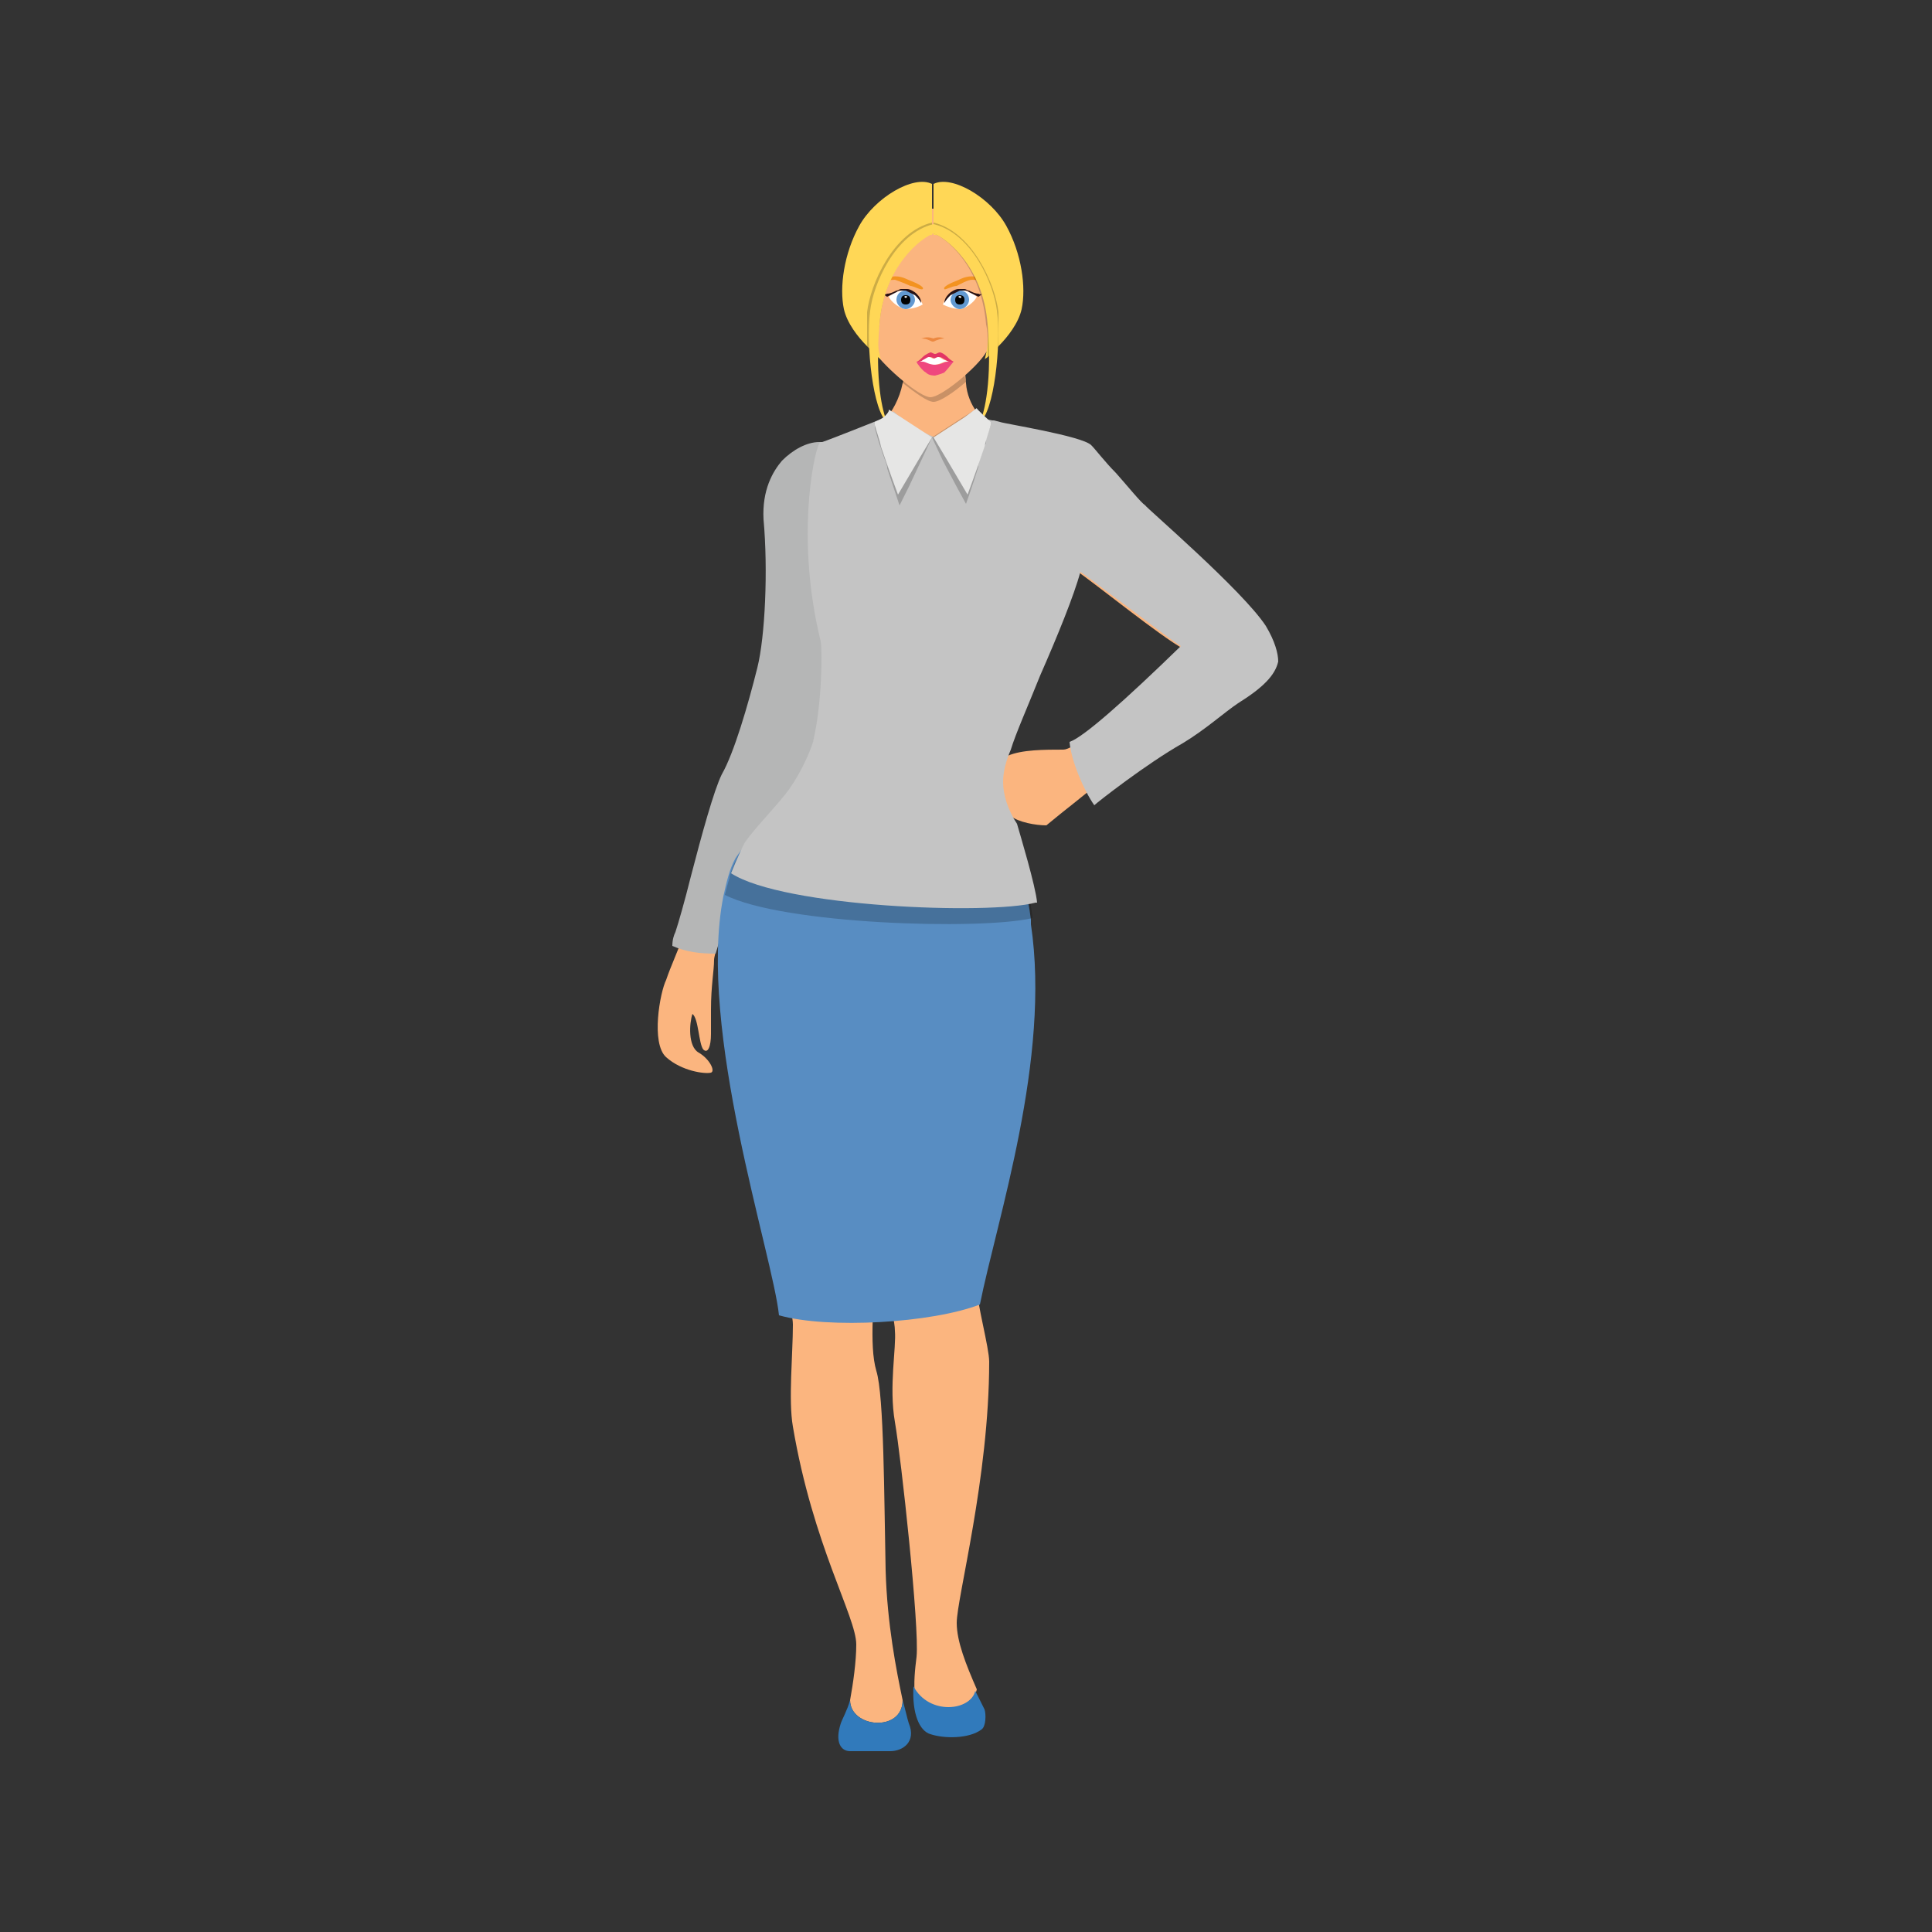 <?xml version="1.0" encoding="utf-8"?>
<!-- Generator: Adobe Illustrator 24.1.2, SVG Export Plug-In . SVG Version: 6.00 Build 0)  -->
<svg version="1.1" id="Layer_1" xmlns="http://www.w3.org/2000/svg" xmlns:xlink="http://www.w3.org/1999/xlink" x="0px" y="0px"
	 viewBox="0 0 125 125" style="enable-background:new 0 0 125 125;" xml:space="preserve">
<rect x="0" y="0" width="125" height="125" fill="#333333" stroke="none"/>
<style type="text/css">
	.st0{fill:#FBB57F;}
	.st1{fill:#B5B6B6;}
	.st2{fill:#317ABB;}
	.st3{opacity:0.2;fill:#010101;enable-background:new    ;}
	.st4{fill:#588DC2;}
	.st5{fill:#E33565;}
	.st6{fill:#FFFFFF;}
	.st7{fill:#EF477E;}
	.st8{fill:#EC8941;}
	.st9{fill:#F39320;}
	.st10{fill:#6299D1;}
	.st11{fill:#010101;}
	.st12{fill:#271215;}
	.st13{fill:#FFD756;}
	.st14{fill:#C4C4C4;}
	.st15{fill:#E6E6E5;}
</style>
<g>
	<path class="st0" d="M53,28.9c-1.3,0-3.7,1.5-3.4,4.8s0.1,7.6-0.4,9.6c-0.5,2.1-1.5,5.4-2.3,7c-0.8,1.5-2.1,8.7-2.6,10
		c-0.5,1.4-0.9,2.2-1.2,3.1c-0.4,0.8-1,4.1,0,5c1,0.9,2.5,1.1,2.9,1c0.3-0.1-0.1-0.9-0.8-1.3c-0.7-0.4-0.6-1.9-0.4-2.5
		c0.4,0.3,0.4,1.9,0.7,2.3c0.3,0.3,0.5-0.2,0.5-1c0-0.6,0-1.1,0-1.6c0-1.5,0.2-2.5,0.2-3.2c0-0.6,2.2-7.3,3.9-9.4
		C51.5,50.5,53,48,53.3,41C53.6,35.2,53.4,30.6,53,28.9z"/>
	<path class="st1" d="M53.2,28.8l0-0.2l-0.2,0c0,0,0,0,0,0h0c-0.8,0-1.7,0.5-2.4,1.2c-0.6,0.7-1.3,1.9-1.2,3.8
		c0.3,3.3,0.1,7.6-0.4,9.6c-0.6,2.4-1.5,5.5-2.3,6.9c-0.5,1-1.3,3.9-2,6.6c-0.4,1.6-0.8,3-1,3.6c-0.1,0.2-0.2,0.5-0.2,0.9
		c0.9,0.4,1.8,0.5,2.8,0.5c0.2-0.6,0.5-1.8,1-3.1c0,0,0,0,0,0c0.8-2.1,1.8-4.6,2.8-5.8c1.7-2.1,3.2-4.6,3.5-11.8
		C53.8,34.9,53.6,30.5,53.2,28.8z"/>
	<path class="st0" d="M81.7,40.7c-1.4-2.2-7.3-7.3-7.8-7.7c-0.5-0.5-2.9-3.2-3.6-3.9c-0.7-0.8-4.9-1.3-5.9-1.5
		c-0.8-0.2-1.8-1.4-1.9-2.8c0-0.3-0.1-0.6,0-1c-1,0-2.1,0-2.1,0s-1.3-0.1-1.9,0c0,0.3,0,0.7-0.1,1c-0.2,1-0.7,1.9-1.2,2.4
		c-0.6,0.8-3.3,1.5-4.2,1.6c-0.4,0.7-0.8,7.1,0.1,12.6c0.4,0.6,0,5-0.6,7.4c-0.6,2.4-5.8,5.8-5.3,14.5c0.6,12.4,4.1,20.5,4.1,22.4
		c0,1.9-0.3,4.9,0,6.6c1.3,7.7,4.1,12.3,4.1,14.1c0,1.1-0.2,2.5-0.4,3.6c0,1.8,3.4,2.1,3.4,0c-0.4-1.9-1-4.9-1.1-8.4
		c-0.1-4.7-0.1-11.3-0.6-12.9c-0.5-1.7-0.1-4.7-0.1-7.2c0-2.5-0.9-16.1-0.7-17.6c0.4-0.1,0.6-0.2,1.2,0.1
		c-0.5,3.5,0.5,13.1,0.1,15.5c-0.4,2.4,0.7,5.5,0.7,6.6c0.1,1.1-0.4,3.6,0,5.9c0.4,2.3,1.6,13.3,1.4,15.2c-0.1,0.8-0.2,1.7-0.1,2.5
		c1,1.3,3.7,1,4-0.4c-0.7-1.6-1.3-3.1-1.3-4.3c0-1.6,2.1-9.4,2.1-16.9c0-0.9-0.8-3.8-0.8-4.8c0-1,2.7-10.8,3.1-14.2
		c0.4-3.4,0.5-9.5-0.3-13.7c-0.2-0.8-0.4-1.7-0.6-2.6c0.5,0.4,1.6,0.6,2.3,0.6c1.2-1,2.4-1.9,3.2-2.6c0.8-0.7,6.8-4,9.3-5.5
		C82.4,44,83.1,42.8,81.7,40.7z M68.8,48.5c-1.2,0-2.7,0-3.6,0.4c-0.4,0.2-0.6,0.9-0.5,1.7c0-0.6,0-1.1,0.1-1.6
		c0.5-1.9,4.1-9.5,4.8-12.1c1.2,0.8,5.5,4.3,7,5.1C75.7,42.8,70,48.5,68.8,48.5z"/>
	<path class="st2" d="M57.6,113.3c-0.8,0-2,0-2.6,0s-1-0.6-0.6-1.8c0.1-0.3,0.4-0.8,0.6-1.5c0,1.8,3.4,2.1,3.4,0
		c0.2,0.7,0.3,1.2,0.4,1.5C59.3,112.7,58.4,113.3,57.6,113.3z"/>
	<path class="st2" d="M63.5,111.9c-0.8,0.6-2.4,0.6-3.3,0.3c-0.7-0.2-1.2-1.3-1.1-3.1c1,1.9,3.7,1.6,4,0.3c0.2,0.4,0.4,0.8,0.6,1.2
		C63.8,110.9,63.8,111.7,63.5,111.9z"/>
	<path class="st3" d="M62.5,24.7c-0.8,0.7-1.7,1.3-2.1,1.3c-0.4,0-1.2-0.6-2.1-1.3c0.1-0.3,0.1-0.7,0.1-1c0.7-0.1,1.9,0,1.9,0
		s1.1,0,2.1,0C62.4,24.1,62.4,24.4,62.5,24.7z"/>
	<path class="st0" d="M64.7,16.8c-0.1-1.2-1.3-3.3-4.4-3.3s-4.3,2.1-4.4,3.3c-0.1,1.2,0.1,4.9,0.7,6c0.7,1,2.9,2.9,3.6,2.9
		c0.7,0,3-1.9,3.6-2.9C64.7,21.8,64.8,18.1,64.7,16.8z"/>
	<path class="st4" d="M63.4,84.4c-3.1,1.2-9.8,1.6-13,0.7c-0.4-3.9-5.3-18.5-3.6-27.1c0,0,0,0,0,0c0.2-0.9,0.4-1.8,0.8-2.5
		c0.4-0.6,0.9-1.2,1.3-1.7c4.3,2,14.8,2,16.6,1c0.6,1.5,1,3.1,1.2,4.7c0,0.1,0,0.2,0,0.3C68,68.5,64.5,78.9,63.4,84.4z"/>
	<g>
		<path class="st5" d="M61.7,23.4c-0.1,0-0.2,0-0.2,0c-0.1,0-0.2,0-0.3-0.1c-0.2-0.1-0.3-0.2-0.4-0.2c-0.1,0-0.2,0.1-0.3,0.1
			s-0.2-0.1-0.3-0.1c-0.1,0-0.2,0.1-0.4,0.2c-0.1,0.1-0.2,0.1-0.3,0.1c-0.1,0-0.2,0-0.2,0c0.1,0,0.3-0.2,0.4-0.3
			c0.2-0.2,0.5-0.3,0.5-0.3c0.1,0,0.2,0.1,0.3,0.1c0.1,0,0.2-0.1,0.3-0.1c0.1,0,0.3,0.1,0.5,0.3C61.4,23.2,61.5,23.3,61.7,23.4z"/>
		<path class="st6" d="M61.4,23.4c-0.1,0-0.2,0-0.2,0c-0.2,0-0.4,0.2-0.8,0.2c-0.4,0-0.6-0.2-0.8-0.2c-0.1,0-0.2,0-0.2,0
			c0.1,0,0.2,0,0.3-0.1c0.2-0.1,0.3-0.2,0.4-0.2c0.1,0,0.2,0.1,0.3,0.1s0.2-0.1,0.3-0.1c0.1,0,0.2,0.1,0.4,0.2
			C61.2,23.3,61.3,23.4,61.4,23.4z"/>
		<path class="st7" d="M61.7,23.4c-0.1,0.1-0.4,0.5-0.6,0.7c-0.2,0.1-0.6,0.2-0.6,0.2c-0.1,0-0.4,0-0.6-0.2
			c-0.2-0.1-0.6-0.6-0.6-0.7c0.1,0,0.2,0,0.2,0c0.1,0,0.2,0,0.2,0c0.2,0,0.4,0.2,0.8,0.2c0.4,0,0.6-0.2,0.8-0.2c0.1,0,0.2,0,0.2,0
			C61.5,23.4,61.6,23.4,61.7,23.4z"/>
	</g>
	<path class="st8" d="M60.4,21.9c-0.3-0.1-0.5-0.1-0.8,0c0.3,0,0.5,0.1,0.7,0.2c0,0,0.1,0,0.1,0c0.2-0.1,0.5-0.2,0.7-0.2
		C60.9,21.8,60.6,21.8,60.4,21.9z"/>
	<g>
		<g>
			<path class="st9" d="M61.1,18.7c-0.1-0.1,0.2-0.3,0.7-0.5c0.3-0.1,0.7-0.4,1.3-0.3s0.9,0.2,1,0.3c-0.4,0-0.9-0.1-1.2-0.1
				s-0.8,0.3-1,0.4C61.6,18.5,61.1,18.8,61.1,18.7z"/>
			<g>
				<path class="st6" d="M61,19.7c0.2-0.4,0.4-0.8,1.1-0.9c0.4-0.1,1,0.3,1.1,0.4c-0.2,0.4-0.7,0.7-1,0.8C62.1,20,61.6,20,61,19.7z"
					/>
				<path class="st10" d="M62.7,19.4c0,0.3-0.3,0.6-0.6,0.6c-0.3,0-0.6-0.3-0.6-0.6s0.3-0.6,0.6-0.6C62.5,18.8,62.7,19.1,62.7,19.4z
					"/>
				<path class="st11" d="M62.4,19.4c0,0.2-0.1,0.3-0.3,0.3c-0.2,0-0.3-0.1-0.3-0.3c0-0.2,0.1-0.3,0.3-0.3
					C62.3,19.1,62.4,19.2,62.4,19.4z"/>
				<path class="st6" d="M62,19.2C62,19.2,62,19.1,62,19.2c0.1-0.1,0.2,0,0.2,0C62.2,19.3,62.1,19.3,62,19.2
					C62,19.3,62,19.3,62,19.2z"/>
				<path class="st12" d="M63.3,19c-0.2,0-0.4-0.1-0.6-0.2c-0.1,0-0.2-0.1-0.3-0.1c-0.1,0-0.1,0-0.2,0c-0.1,0-0.1,0-0.2,0
					c-0.2,0-0.5,0.2-0.6,0.3c-0.2,0.2-0.3,0.4-0.3,0.6c0.1-0.2,0.3-0.4,0.4-0.5c0.2-0.1,0.4-0.2,0.6-0.3c0.1,0,0.1,0,0.2,0
					c0,0,0.1,0,0.1,0c0.1,0,0.2,0,0.3,0.1c0.2,0.1,0.4,0.2,0.6,0.3l0,0l0,0c0.2-0.1,0.2-0.2,0.4-0.3C63.5,19,63.5,19.1,63.3,19z"/>
			</g>
		</g>
		<g>
			<path class="st9" d="M59.7,18.7c0.1-0.1-0.2-0.3-0.7-0.5c-0.3-0.1-0.7-0.4-1.3-0.3s-0.9,0.2-1,0.3c0.4,0,0.9-0.1,1.2-0.1
				c0.3,0.1,0.8,0.3,1,0.4C59.1,18.5,59.6,18.8,59.7,18.7z"/>
			<g>
				<path class="st6" d="M59.7,19.7c-0.2-0.4-0.4-0.8-1.1-0.9c-0.4-0.1-1,0.3-1.1,0.4c0.2,0.4,0.7,0.7,1,0.8
					C58.6,20,59.2,20,59.7,19.7z"/>
				<path class="st10" d="M58,19.4c0,0.3,0.3,0.6,0.6,0.6c0.3,0,0.6-0.3,0.6-0.6s-0.3-0.6-0.6-0.6C58.2,18.8,58,19.1,58,19.4z"/>
				<path class="st11" d="M58.3,19.4c0,0.2,0.1,0.3,0.3,0.3s0.3-0.1,0.3-0.3c0-0.2-0.1-0.3-0.3-0.3C58.4,19.1,58.3,19.2,58.3,19.4z"
					/>
				<path class="st6" d="M58.7,19.2C58.7,19.2,58.7,19.1,58.7,19.2c-0.1-0.1-0.2,0-0.2,0C58.6,19.3,58.6,19.3,58.7,19.2
					C58.7,19.3,58.7,19.3,58.7,19.2z"/>
				<path class="st12" d="M57.4,19c0.2,0,0.4-0.1,0.6-0.2c0.1,0,0.2-0.1,0.3-0.1c0.1,0,0.1,0,0.2,0c0.1,0,0.1,0,0.2,0
					c0.2,0,0.5,0.2,0.6,0.3c0.2,0.2,0.3,0.4,0.3,0.6c-0.1-0.2-0.3-0.4-0.4-0.5c-0.2-0.1-0.4-0.2-0.6-0.3c-0.1,0-0.1,0-0.2,0
					c0,0-0.1,0-0.1,0c-0.1,0-0.2,0-0.3,0.1c-0.2,0.1-0.4,0.2-0.6,0.3l0,0l0,0c-0.2-0.1-0.2-0.2-0.4-0.3C57.2,19,57.2,19.1,57.4,19z"
					/>
			</g>
		</g>
	</g>
	<g>
		<path class="st13" d="M66.1,20c-0.2,0.9-0.9,1.8-1.5,2.4c-0.2,0.3-0.5,0.5-0.7,0.7c-0.1,0.1-0.2,0.1-0.2,0.2
			c0.1-0.4,0.2-0.8,0.2-1.2c0.5-4-0.9-6.9-3.5-6.9c0,0,0-0.4,0-0.7c0-1.2,0-2.6,0-2.6c1.2-0.6,3.7,0.9,4.7,2.7
			C66.1,16.4,66.4,18.6,66.1,20z"/>
		<path class="st3" d="M64.6,22.4c-0.2,0.3-0.5,0.5-0.7,0.7c0-0.3,0-0.6,0-1c0-0.3,0-0.7-0.1-1.1c-0.3-3.8-2.6-5.6-3.4-5.9
			c0,0,0-0.4,0-0.7c2.5,0.6,4,4,4.2,5.8C64.6,20.9,64.6,21.6,64.6,22.4z"/>
		<path class="st13" d="M60.4,15.1c0.8,0.3,3.2,2.1,3.5,5.9c0.3,3.6-0.2,5.7-0.5,6.3c0.9-0.6,1.4-5,1.1-7.2c-0.2-1.7-1.6-5-4.1-5.6
			C60.4,14.7,60.4,15.1,60.4,15.1z"/>
	</g>
	<g>
		<path class="st13" d="M54.6,20c0.2,0.9,0.9,1.8,1.5,2.4c0.3,0.3,0.5,0.5,0.7,0.7c0.1,0.1,0.2,0.1,0.2,0.2
			c-0.1-0.4-0.2-0.8-0.2-1.2c-0.5-4,0.9-6.9,3.5-6.9c0,0,0-0.4,0-0.7c0-1.2,0-2.6,0-2.6c-1.2-0.6-3.7,0.9-4.7,2.7
			C54.6,16.4,54.3,18.6,54.6,20z"/>
		<path class="st3" d="M56.1,22.4c0.3,0.3,0.5,0.5,0.7,0.7c0-0.3,0-0.6,0-1c0-0.3,0-0.7,0.1-1.1c0.3-3.8,2.6-5.6,3.4-5.9
			c0,0,0-0.4,0-0.7c-2.5,0.6-4,4-4.2,5.8C56.1,20.9,56.1,21.6,56.1,22.4z"/>
		<path class="st13" d="M60.4,15.1c-0.8,0.3-3.2,2.1-3.5,5.9c-0.3,3.6,0.2,5.7,0.5,6.3c-0.9-0.6-1.4-5-1.1-7.2
			c0.2-1.7,1.6-5,4.1-5.6C60.4,14.7,60.4,15.1,60.4,15.1z"/>
	</g>
	<path class="st3" d="M66.8,59.4c-3.4,0.8-16.2,0.4-19.9-1.5c0.1-0.4,0.2-0.8,0.3-1.1c0,0,0,0,0-0.1c0.2-0.7,0.5-1.3,0.9-1.9
		c0,0,0,0,0,0c0.3-0.4,0.6-0.8,0.9-1.2c4.3,2,14.8,2,16.6,1c0.5,1.3,0.9,2.6,1.1,3.9C66.7,58.8,66.8,59.1,66.8,59.4z"/>
	<g>
		<path class="st14" d="M81.9,40.5c-1.5-2.3-7.8-7.7-7.8-7.8c-0.3-0.2-1.1-1.2-1.9-2.1c-0.7-0.7-1.3-1.5-1.6-1.8
			c-0.6-0.6-5.7-1.4-5.9-1.5l-0.4-0.1l0,0l-0.1,0h0l-0.5-0.1c-0.2-0.2-0.4-0.3-0.5-0.5c-0.1,0.1-0.3,0.3-0.5,0.4
			c-0.6,0.5-1.5,0.9-2.2,1.3c-0.8-0.3-1.6-0.8-2.2-1.3c-0.2-0.1-0.4-0.3-0.5-0.4c-0.1,0.2-0.3,0.4-0.5,0.5l-0.5,0.1h0l0,0l0,0
			c0,0-3,1.2-3.6,1.4c0,0,0,0,0,0c0,0,0,0,0,0l-0.1,0l-0.1,0.1c-0.4,0.8-1.5,6.3,0.1,12.8c0.1,0.6,0.1,4-0.5,6.5
			c-0.2,0.7-0.8,2-1.5,3c-0.7,1-2.3,2.6-2.9,3.5c-0.3,0.5-0.9,2-0.9,2c3.4,2.2,16.7,2.7,19.7,1.9c0,0,0.1,0,0.1,0
			c-0.1-1.1-1.1-4.4-1.3-5.1c-0.6-0.9-0.9-1.9-0.9-2.7c0-0.7,0.2-1.4,0.5-2.1c0.3-1,1.1-2.8,1.9-4.8c1.1-2.5,2.2-5.2,2.6-6.7
			c0.6,0.4,1.6,1.2,2.7,2c1.5,1.1,3,2.3,3.8,2.8c-3.6,3.5-6.3,5.9-7.2,6.2c0.1,1.2,0.9,3.1,1.6,4.1c0.2-0.2,3.4-2.7,5.7-4
			c1.5-0.9,2.7-2,3.6-2.6c1.6-1,2.4-1.8,2.6-2.7C82.7,42.3,82.5,41.5,81.9,40.5z"/>
		<path class="st3" d="M64.1,27.3c0,0,0,0.1,0,0.2c-0.1,0.3-0.2,0.6-0.3,0.9l0,0.2c0,0.1,0,0.1-0.1,0.2c-0.1,0.4-0.3,0.8-0.4,1.3
			l0,0.1c-0.4,1.3-0.8,2.4-0.8,2.4l-0.6-1.1l-0.9-1.7l-0.7-1.5l2-1.3l0.8-0.5c0,0,0,0,0,0.1c0.1,0.2,0.3,0.4,0.5,0.5L64.1,27.3
			L64.1,27.3L64.1,27.3L64.1,27.3z"/>
		<path class="st15" d="M64.1,27.3L64.1,27.3c0,0,0,0.1,0,0.1h0l0,0.1c-0.1,0.4-0.3,0.9-0.4,1.4c-0.5,1.5-1.1,3.1-1.1,3.1l-1.3-2.2
			l-0.9-1.5l2-1.3l0.8-0.6C63.1,26.4,64.1,27.3,64.1,27.3z"/>
		<path class="st3" d="M60.3,28.3l-0.7,1.5l-0.8,1.7l-0.6,1.2c0,0-0.4-1.2-0.8-2.4l0-0.1c-0.1-0.4-0.3-0.8-0.4-1.2c0,0,0,0,0,0
			c-0.2-0.5-0.3-1-0.4-1.3c0-0.1,0-0.1,0-0.2l0,0l0,0h0l0.5-0.1c0.2-0.2,0.4-0.3,0.5-0.5c0,0,0,0,0-0.1l0.8,0.5L60.3,28.3z"/>
		<path class="st15" d="M56.6,27.3L56.6,27.3c0,0,0,0.1,0,0.1h0l0,0.1c0.1,0.4,0.3,0.9,0.4,1.4c0.5,1.5,1.1,3.1,1.1,3.1l1.3-2.2
			l0.9-1.5l-2-1.3l-0.8-0.5c0,0,0,0,0,0.1c-0.1,0.2-0.3,0.4-0.5,0.5L56.6,27.3z"/>
	</g>
</g>
</svg>
